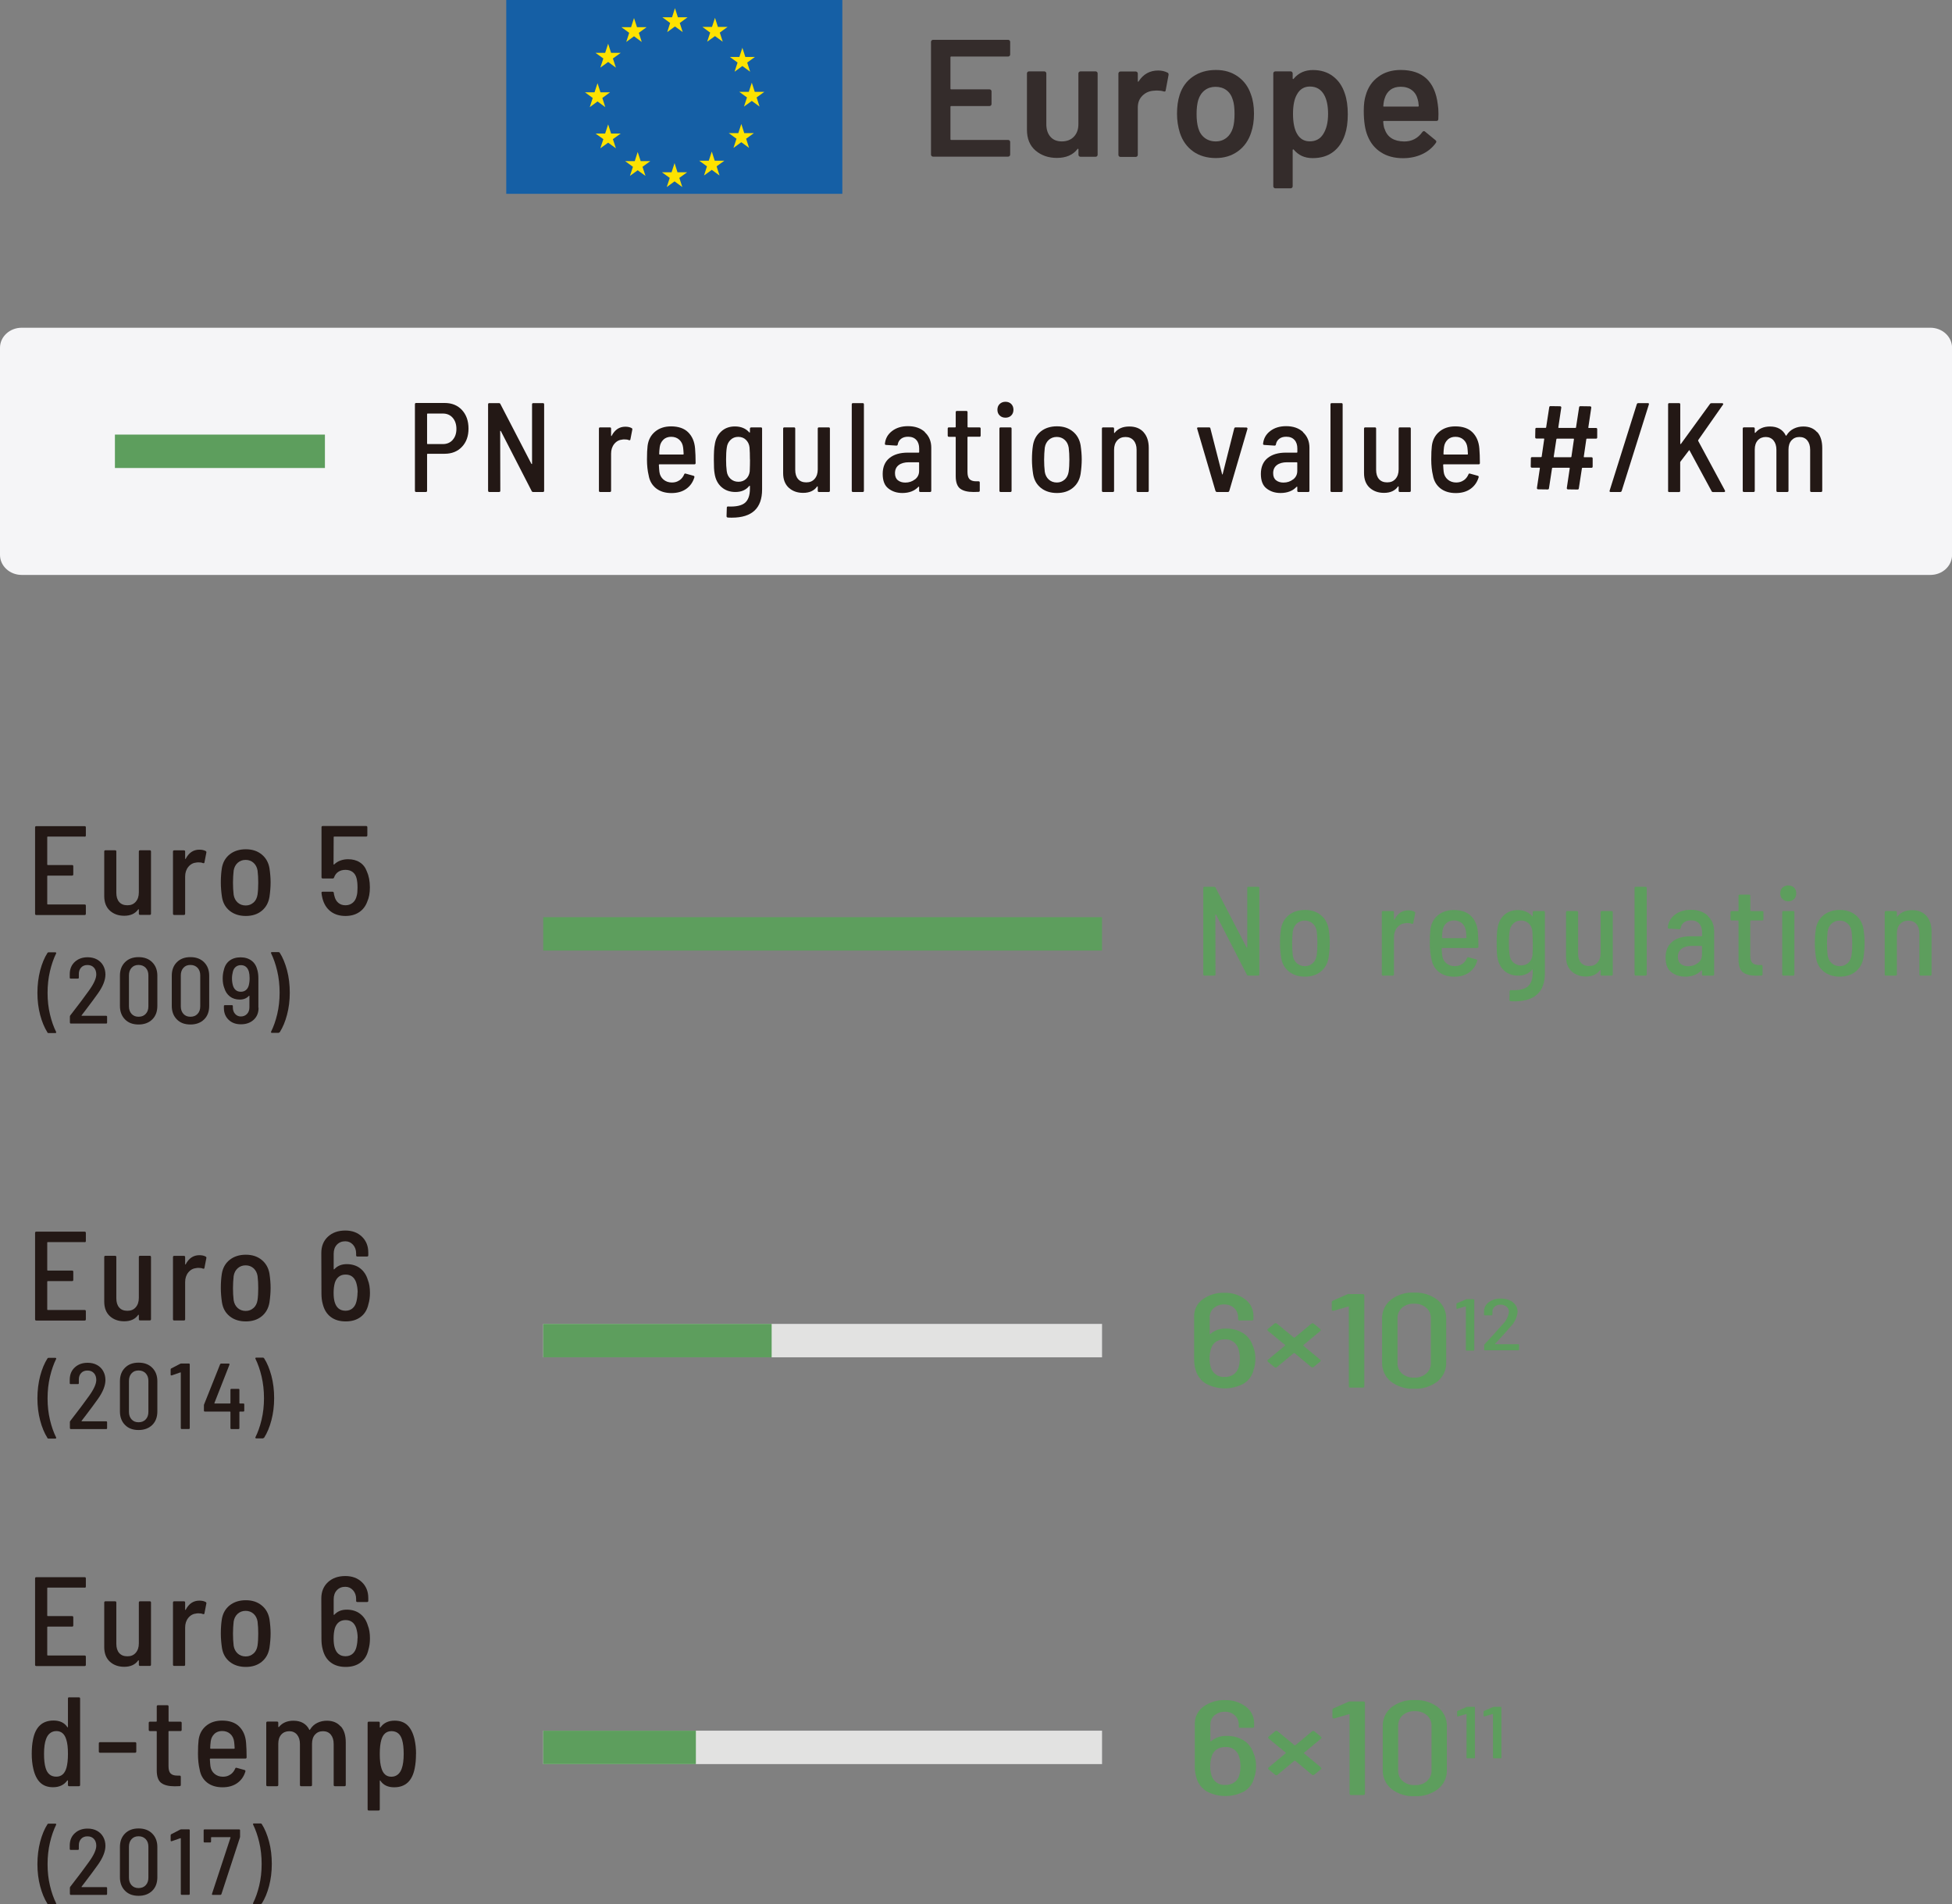 <?xml version="1.0" encoding="UTF-8"?><svg id="_レイヤー_2" xmlns="http://www.w3.org/2000/svg" viewBox="0 0 292.15 284.93"><rect x="0" y="0" width="292.15" height="284.93" fill="#808080" stroke="none"/><defs><style>.cls-1{fill:#342c2b;}.cls-2{fill:#e2e2e1;}.cls-3{fill:#5d9e5d;}.cls-4{fill:#231815;}.cls-5{fill:#f5f5f7;}.cls-6{fill:#fee200;fill-rule:evenodd;}.cls-7{fill:#155fa5;}</style></defs><g id="_レイヤー_1-2"><g><path class="cls-5" d="m3.25,49.04h285.66c1.79,0,3.25,1.34,3.25,3v30.99c0,1.66-1.45,3-3.25,3H3.25c-1.79,0-3.25-1.34-3.25-3v-30.99c0-1.66,1.45-3,3.25-3Z"/><g><rect class="cls-7" x="75.77" width="50.3" height="29"/><polygon class="cls-6" points="101.02 1.22 101.46 2.59 102.9 2.59 101.74 3.44 102.18 4.8 101.02 3.96 99.86 4.8 100.3 3.44 99.14 2.59 100.58 2.59 101.02 1.22"/><polygon class="cls-6" points="94.89 2.7 95.34 4.07 96.77 4.07 95.61 4.91 96.05 6.28 94.89 5.43 93.73 6.28 94.17 4.91 93.01 4.07 94.45 4.07 94.89 2.7"/><polygon class="cls-6" points="91.02 6.54 91.46 7.91 92.9 7.91 91.73 8.75 92.18 10.12 91.02 9.27 89.85 10.12 90.3 8.75 89.13 7.91 90.57 7.91 91.02 6.54"/><polygon class="cls-6" points="89.43 12.45 89.87 13.81 91.31 13.81 90.15 14.66 90.59 16.03 89.43 15.18 88.27 16.03 88.71 14.66 87.55 13.81 88.98 13.81 89.43 12.45"/><polygon class="cls-6" points="91.02 18.61 91.46 19.98 92.9 19.98 91.73 20.82 92.18 22.19 91.02 21.35 89.85 22.19 90.3 20.82 89.13 19.98 90.57 19.98 91.02 18.61"/><polygon class="cls-6" points="95.44 22.74 95.89 24.11 97.33 24.11 96.16 24.96 96.61 26.32 95.44 25.48 94.28 26.32 94.73 24.96 93.56 24.11 95 24.11 95.44 22.74"/><polygon class="cls-6" points="107.01 2.67 107.45 4.03 108.89 4.03 107.73 4.88 108.17 6.24 107.01 5.4 105.84 6.24 106.29 4.88 105.13 4.03 106.56 4.03 107.01 2.67"/><polygon class="cls-6" points="111.11 7.15 111.55 8.52 112.99 8.52 111.83 9.36 112.27 10.73 111.11 9.88 109.94 10.73 110.39 9.36 109.23 8.52 110.66 8.52 111.11 7.15"/><polygon class="cls-6" points="112.52 12.37 112.96 13.74 114.4 13.74 113.24 14.58 113.68 15.95 112.52 15.1 111.35 15.95 111.8 14.58 110.64 13.74 112.07 13.74 112.52 12.37"/><polygon class="cls-6" points="110.95 18.55 111.39 19.92 112.83 19.92 111.67 20.76 112.11 22.13 110.95 21.28 109.78 22.13 110.23 20.76 109.07 19.92 110.5 19.92 110.95 18.55"/><polygon class="cls-6" points="106.53 22.68 106.97 24.05 108.41 24.05 107.25 24.89 107.69 26.26 106.53 25.42 105.37 26.26 105.81 24.89 104.65 24.05 106.08 24.05 106.53 22.68"/><polygon class="cls-6" points="100.96 24.41 101.4 25.78 102.84 25.78 101.67 26.62 102.12 27.99 100.96 27.14 99.79 27.99 100.24 26.62 99.07 25.78 100.51 25.78 100.96 24.41"/><g><path class="cls-1" d="m151.1,8.37c-.06.06-.13.09-.21.09h-8.52c-.08,0-.12.04-.12.12v4.67c0,.08.04.12.12.12h5.73c.08,0,.15.03.21.09.06.06.09.13.09.21v1.9c0,.08-.03.15-.09.21s-.13.09-.21.09h-5.73c-.08,0-.12.04-.12.12v4.83c0,.08.04.12.12.12h8.52c.08,0,.15.03.21.09.06.06.09.13.09.21v1.9c0,.08-.03.15-.09.21s-.13.09-.21.09h-11.25c-.08,0-.15-.03-.21-.09-.06-.06-.09-.13-.09-.21V6.26c0-.08.03-.15.09-.21s.13-.09.21-.09h11.25c.08,0,.15.03.21.09.06.06.09.13.09.21v1.9c0,.08-.03.15-.09.21Z"/><path class="cls-1" d="m161.5,10.77c.06-.06.13-.09.21-.09h2.27c.08,0,.15.03.21.09.06.06.09.13.09.21v12.18c0,.08-.03.15-.09.21s-.13.09-.21.09h-2.27c-.08,0-.15-.03-.21-.09-.06-.06-.09-.13-.09-.21v-.8s-.02-.08-.05-.1c-.03-.02-.07,0-.1.05-.68.88-1.71,1.32-3.08,1.32-1.27,0-2.33-.37-3.19-1.1s-1.29-1.78-1.29-3.12v-8.43c0-.08.03-.15.09-.21.06-.06.13-.09.21-.09h2.3c.08,0,.15.03.21.09.06.06.09.13.09.21v7.6c0,.78.2,1.41.61,1.88.41.47.98.7,1.71.7s1.35-.23,1.8-.7c.45-.47.68-1.09.68-1.88v-7.6c0-.08.03-.15.09-.21Z"/><path class="cls-1" d="m174.74,10.86c.13.07.18.19.15.38l-.42,2.25c-.02.2-.13.26-.35.18-.25-.08-.54-.12-.88-.12-.22,0-.38,0-.5.02-.7.03-1.28.28-1.75.74-.47.46-.7,1.05-.7,1.79v7.08c0,.08-.03.15-.09.21-.06.06-.13.09-.21.09h-2.3c-.08,0-.15-.03-.21-.09-.06-.06-.09-.13-.09-.21v-12.18c0-.08.03-.15.09-.21s.13-.09.21-.09h2.3c.08,0,.15.03.21.09.06.06.09.13.09.21v1.12c0,.07.01.1.04.11.03,0,.05-.01.09-.06.7-1.08,1.67-1.62,2.92-1.62.53,0,1,.11,1.4.32Z"/><path class="cls-1" d="m178.58,22.66c-.94-.67-1.6-1.59-1.99-2.78-.28-.9-.43-1.85-.43-2.85,0-1.07.13-2.02.4-2.85.38-1.17,1.05-2.08,2-2.73.95-.65,2.09-.98,3.42-.98s2.36.33,3.29.98c.92.65,1.58,1.55,1.96,2.7.3.8.45,1.75.45,2.85s-.14,2-.43,2.85c-.38,1.18-1.04,2.11-1.98,2.79s-2.04,1.01-3.32,1.01-2.45-.33-3.39-1Zm4.98-2.03c.44-.35.76-.84.96-1.47.17-.55.25-1.25.25-2.1,0-.9-.08-1.6-.25-2.1-.18-.63-.5-1.12-.95-1.46-.45-.34-1-.51-1.65-.51-.62,0-1.15.17-1.6.51-.45.34-.78.83-.98,1.46-.17.58-.25,1.28-.25,2.1s.08,1.52.25,2.1c.18.63.5,1.12.96,1.47.46.35,1.01.53,1.66.53.62,0,1.15-.18,1.59-.53Z"/><path class="cls-1" d="m201.72,17.11c0,1.18-.14,2.2-.43,3.05-.37,1.1-.95,1.96-1.76,2.57-.81.62-1.83.93-3.06.93s-2.13-.43-2.85-1.28c-.03-.03-.07-.04-.1-.02-.03.02-.05.05-.05.1v5.42c0,.08-.03.15-.09.21-.06.06-.13.09-.21.09h-2.3c-.08,0-.15-.03-.21-.09s-.09-.13-.09-.21V10.98c0-.08.03-.15.09-.21s.13-.09.21-.09h2.3c.08,0,.15.03.21.09.06.06.09.13.09.21v.75c0,.05.02.08.05.1.03.02.07,0,.1-.05.73-.87,1.69-1.3,2.88-1.3s2.18.31,3,.93c.82.62,1.41,1.47,1.77,2.57.3.85.45,1.89.45,3.12Zm-2.95-.05c0-1.22-.2-2.18-.6-2.88-.47-.82-1.17-1.23-2.12-1.23-.87,0-1.52.4-1.95,1.2-.38.65-.58,1.62-.58,2.9s.21,2.32.62,3c.43.73,1.06,1.1,1.88,1.1.88,0,1.55-.35,2-1.05.5-.77.75-1.78.75-3.05Z"/><path class="cls-1" d="m215.29,17.03l-.02.77c0,.2-.1.3-.3.3h-7.83c-.08,0-.12.04-.12.12.05.55.12.93.23,1.12.4,1.2,1.38,1.81,2.92,1.83,1.13,0,2.03-.47,2.7-1.4.07-.1.15-.15.25-.15.07,0,.12.03.17.08l1.55,1.27c.15.12.17.25.07.4-.52.73-1.2,1.3-2.06,1.7s-1.81.6-2.86.6c-1.3,0-2.4-.29-3.31-.88-.91-.58-1.57-1.4-1.99-2.45-.38-.9-.58-2.15-.58-3.75,0-.97.1-1.75.3-2.35.33-1.17.96-2.09,1.89-2.76.92-.68,2.04-1.01,3.34-1.01,3.28,0,5.13,1.72,5.55,5.15.07.42.1.88.1,1.4Zm-7.19-3.59c-.41.31-.7.74-.86,1.29-.1.28-.17.65-.2,1.1-.03.08,0,.12.1.12h5.08c.08,0,.12-.04.12-.12-.03-.42-.08-.73-.15-.95-.15-.6-.45-1.07-.89-1.4-.44-.33-1-.5-1.66-.5-.62,0-1.13.15-1.54.46Z"/></g></g><g><rect class="cls-3" x="17.2" y="65.03" width="31.43" height="5"/><g><path class="cls-4" d="m69.14,61.35c.65.7.98,1.63.98,2.78s-.33,2.04-.98,2.73c-.65.69-1.52,1.04-2.59,1.04h-2.55c-.05,0-.08.03-.08.08v5.45c0,.13-.06.19-.19.19h-1.44c-.13,0-.19-.06-.19-.19v-12.94c0-.13.06-.19.19-.19h4.26c1.08,0,1.94.35,2.59,1.05Zm-1.39,4.47c.37-.41.56-.96.56-1.64s-.19-1.25-.56-1.67c-.37-.42-.86-.63-1.47-.63h-2.28c-.05,0-.08.03-.08.08v4.41c0,.05.03.08.08.08h2.28c.61,0,1.1-.21,1.47-.62Z"/><path class="cls-4" d="m73.05,73.43v-12.92c0-.13.06-.19.19-.19h1.42c.11,0,.19.04.23.13l4.64,8.95s.05.04.07.04.03-.02.03-.06v-8.87c0-.13.06-.19.19-.19h1.43c.13,0,.19.06.19.19v12.92c0,.13-.06.19-.19.19h-1.44c-.11,0-.19-.04-.23-.13l-4.62-8.99s-.05-.04-.07-.04-.03.02-.03.06l.02,8.91c0,.13-.06.19-.19.19h-1.44c-.13,0-.19-.06-.19-.19Z"/><path class="cls-4" d="m94.54,64.06c.09.05.12.13.09.25l-.28,1.44c-.01.11-.09.15-.23.11-.17-.08-.38-.11-.65-.11-.13,0-.23,0-.3.02-.49.04-.9.25-1.23.65-.32.39-.48.88-.48,1.46v5.55c0,.13-.06.19-.19.19h-1.44c-.13,0-.19-.06-.19-.19v-9.29c0-.13.06-.19.19-.19h1.44c.13,0,.19.06.19.19v1.04s0,.06.03.07c.02,0,.03,0,.05-.03.47-.91,1.15-1.37,2.05-1.37.38,0,.7.07.95.21Z"/><path class="cls-4" d="m101.71,71.86c.31-.22.54-.52.69-.88.04-.11.11-.15.23-.11l1.16.32c.13.04.17.12.13.25-.22.72-.62,1.29-1.21,1.71s-1.33.63-2.21.63c-.94,0-1.71-.24-2.31-.71-.6-.48-.97-1.12-1.11-1.95-.16-.67-.25-1.46-.25-2.36s.03-1.54.09-2.03c.11-.89.48-1.6,1.11-2.13.63-.53,1.43-.8,2.4-.8,1.1,0,1.96.29,2.56.88s.96,1.4,1.04,2.44c.05.61.08,1.33.08,2.17,0,.13-.06.19-.19.19h-5.23c-.05,0-.08.03-.08.08.03.49.05.84.08,1.04.06.48.27.87.61,1.16s.77.44,1.27.44c.43,0,.8-.11,1.11-.33Zm-2.42-6.07c-.3.28-.49.65-.55,1.1-.05.41-.08.75-.08,1.04,0,.05.03.08.08.08h3.5c.05,0,.08-.03.08-.08-.03-.46-.05-.78-.08-.97-.06-.48-.25-.87-.57-1.16-.32-.29-.72-.44-1.22-.44-.47,0-.85.14-1.16.42Z"/><path class="cls-4" d="m112.43,63.95h1.44c.13,0,.19.06.19.19v9.1c0,2.81-1.51,4.22-4.52,4.22-.27,0-.47,0-.61-.02-.13-.01-.19-.08-.19-.21l.04-1.27c0-.06.02-.11.06-.14.04-.03.08-.04.13-.03,1.19.05,2.03-.13,2.53-.55.49-.42.74-1.13.74-2.13v-.36s0-.04-.03-.06c-.02-.01-.04,0-.07.02-.49.61-1.18.91-2.07.91-.82,0-1.52-.24-2.08-.73-.56-.49-.91-1.17-1.04-2.04-.08-.41-.11-1.1-.11-2.07,0-1.05.04-1.79.13-2.2.11-.85.44-1.52.98-2.02.54-.5,1.22-.75,2.04-.75.91,0,1.63.3,2.15.89.03.03.05.03.07.02.02-.01.03-.03.03-.06v-.51c0-.13.06-.19.19-.19Zm-.19,4.81c0-.71-.02-1.31-.06-1.81-.05-.46-.23-.83-.53-1.13-.3-.3-.69-.45-1.16-.45s-.84.15-1.15.45c-.31.3-.5.67-.56,1.13-.08.49-.11,1.1-.11,1.81,0,.66.03,1.24.1,1.75.06.47.25.85.57,1.14.32.29.71.44,1.18.44s.85-.15,1.16-.44c.3-.29.48-.67.53-1.12.03-.66.04-1.25.04-1.77Z"/><path class="cls-4" d="m122.58,63.95h1.44c.13,0,.19.06.19.19v9.29c0,.13-.06.19-.19.19h-1.44c-.13,0-.19-.06-.19-.19v-.59s0-.04-.03-.06-.04,0-.07.02c-.44.63-1.14.95-2.09.95-.86,0-1.57-.25-2.14-.76-.56-.51-.85-1.24-.85-2.2v-6.65c0-.13.06-.19.19-.19h1.43c.13,0,.19.06.19.19v6.16c0,.6.14,1.06.43,1.39.29.33.69.49,1.23.49s.93-.17,1.24-.52c.31-.35.47-.82.47-1.42v-6.1c0-.13.06-.19.19-.19Z"/><path class="cls-4" d="m127.48,73.43v-12.92c0-.13.06-.19.19-.19h1.44c.13,0,.19.06.19.19v12.92c0,.13-.06.19-.19.19h-1.44c-.13,0-.19-.06-.19-.19Z"/><path class="cls-4" d="m138.42,64.68c.64.59.96,1.36.96,2.31v6.44c0,.13-.06.19-.19.19h-1.44c-.13,0-.19-.06-.19-.19v-.55c0-.06-.03-.08-.1-.04-.58.62-1.39.93-2.41.93-.81,0-1.5-.22-2.08-.67-.58-.44-.86-1.17-.86-2.19s.34-1.83,1.01-2.37c.67-.54,1.59-.81,2.75-.81h1.62c.05,0,.08-.02.08-.08v-.53c0-.54-.14-.98-.43-1.29-.29-.32-.69-.48-1.23-.48-.43,0-.78.1-1.05.31-.27.21-.44.49-.5.85-.01.11-.08.17-.21.17l-1.54-.1c-.05,0-.1-.02-.13-.05-.04-.03-.05-.07-.04-.12.08-.79.43-1.42,1.07-1.91.64-.49,1.43-.73,2.38-.73,1.05,0,1.9.29,2.54.88Zm-1.48,7.06c.41-.32.62-.74.62-1.27v-1.22c0-.05-.03-.08-.08-.08h-1.46c-.63,0-1.14.14-1.51.42s-.56.68-.56,1.22c0,.47.14.82.43,1.05.28.23.66.35,1.11.35.56,0,1.04-.16,1.45-.48Z"/><path class="cls-4" d="m146.57,65.35h-1.69c-.05,0-.08.03-.08.08v5.17c0,.52.1.89.31,1.1s.54.32.98.32h.36c.13,0,.19.06.19.19v1.2c0,.13-.06.19-.19.19l-.74.02c-.89,0-1.56-.17-2-.5s-.67-.96-.67-1.87v-5.81c0-.05-.03-.08-.08-.08h-.93c-.13,0-.19-.06-.19-.19v-1.03c0-.13.06-.19.19-.19h.93c.05,0,.08-.03.08-.08v-2.19c0-.13.06-.19.19-.19h1.39c.13,0,.19.06.19.19v2.19c0,.05.03.08.08.08h1.69c.13,0,.19.06.19.19v1.03c0,.13-.06.19-.19.19Z"/><path class="cls-4" d="m149.62,62.17c-.23-.22-.34-.51-.34-.86s.11-.64.34-.86.52-.33.87-.33.64.11.86.33.33.51.33.86-.11.64-.33.86-.51.33-.86.33-.65-.11-.87-.33Zm-.04,11.26v-9.29c0-.13.06-.19.19-.19h1.44c.13,0,.19.06.19.19v9.29c0,.13-.06.19-.19.19h-1.44c-.13,0-.19-.06-.19-.19Z"/><path class="cls-4" d="m155.79,73.01c-.64-.51-1.03-1.2-1.17-2.09-.11-.73-.17-1.45-.17-2.15,0-.79.05-1.49.15-2.13.14-.87.53-1.57,1.17-2.08.64-.51,1.45-.77,2.42-.77s1.74.26,2.37.77c.63.51,1.02,1.2,1.17,2.06.11.75.17,1.46.17,2.13s-.06,1.42-.17,2.17c-.15.89-.54,1.58-1.17,2.09-.63.51-1.42.76-2.37.76s-1.76-.25-2.4-.76Zm3.56-1.25c.32-.29.51-.68.59-1.16.08-.53.11-1.14.11-1.82,0-.63-.03-1.23-.1-1.8-.08-.48-.28-.87-.6-1.16-.32-.29-.72-.44-1.19-.44s-.86.15-1.19.44c-.32.29-.52.68-.6,1.16-.06.57-.1,1.17-.1,1.8s.03,1.25.1,1.82c.08.48.28.87.6,1.16.32.29.73.44,1.21.44.46,0,.84-.15,1.16-.44Z"/><path class="cls-4" d="m171.15,64.67c.52.57.78,1.36.78,2.36v6.4c0,.13-.06.19-.19.19h-1.44c-.13,0-.19-.06-.19-.19v-6.14c0-.58-.15-1.04-.45-1.39-.3-.34-.7-.51-1.21-.51s-.93.17-1.24.52c-.31.35-.47.81-.47,1.4v6.12c0,.13-.06.19-.19.19h-1.44c-.13,0-.19-.06-.19-.19v-9.29c0-.13.06-.19.19-.19h1.44c.13,0,.19.06.19.19v.59s0,.06.03.07c.02,0,.04,0,.07-.05.49-.62,1.22-.93,2.17-.93s1.63.29,2.15.85Z"/><path class="cls-4" d="m181.92,73.47l-2.74-9.31-.02-.06c0-.1.06-.15.19-.15h1.6c.13,0,.2.06.21.17l1.75,6.84s.02.04.04.04.03-.01.04-.04l1.73-6.84c.03-.11.1-.17.21-.17l1.6.02c.06,0,.11.02.14.06.03.04.04.09.03.15l-2.72,9.29c-.04.1-.11.15-.21.15h-1.63c-.1,0-.17-.05-.21-.15Z"/><path class="cls-4" d="m195.02,64.68c.64.59.96,1.36.96,2.31v6.44c0,.13-.06.19-.19.19h-1.44c-.13,0-.19-.06-.19-.19v-.55c0-.06-.03-.08-.1-.04-.58.62-1.39.93-2.41.93-.81,0-1.5-.22-2.08-.67-.58-.44-.86-1.17-.86-2.19s.34-1.83,1.01-2.37c.67-.54,1.59-.81,2.75-.81h1.62c.05,0,.08-.02.08-.08v-.53c0-.54-.14-.98-.43-1.29-.29-.32-.69-.48-1.23-.48-.43,0-.78.1-1.05.31-.27.21-.44.49-.5.85-.01.11-.08.17-.21.17l-1.54-.1c-.05,0-.1-.02-.13-.05-.04-.03-.05-.07-.04-.12.08-.79.43-1.42,1.07-1.91.64-.49,1.43-.73,2.38-.73,1.05,0,1.9.29,2.54.88Zm-1.48,7.06c.41-.32.62-.74.62-1.27v-1.22c0-.05-.03-.08-.08-.08h-1.46c-.63,0-1.14.14-1.51.42s-.56.68-.56,1.22c0,.47.14.82.43,1.05.28.23.66.35,1.11.35.56,0,1.04-.16,1.45-.48Z"/><path class="cls-4" d="m199.13,73.43v-12.92c0-.13.06-.19.19-.19h1.44c.13,0,.19.06.19.19v12.92c0,.13-.06.19-.19.19h-1.44c-.13,0-.19-.06-.19-.19Z"/><path class="cls-4" d="m209.52,63.95h1.44c.13,0,.19.06.19.19v9.29c0,.13-.06.19-.19.19h-1.44c-.13,0-.19-.06-.19-.19v-.59s0-.04-.03-.06-.04,0-.07.02c-.44.63-1.14.95-2.09.95-.86,0-1.57-.25-2.14-.76-.56-.51-.85-1.24-.85-2.2v-6.65c0-.13.06-.19.19-.19h1.43c.13,0,.19.06.19.19v6.16c0,.6.14,1.06.43,1.39.29.33.69.49,1.23.49s.93-.17,1.24-.52c.31-.35.47-.82.47-1.42v-6.1c0-.13.06-.19.19-.19Z"/><path class="cls-4" d="m219.09,71.86c.31-.22.54-.52.69-.88.04-.11.11-.15.23-.11l1.16.32c.13.04.17.12.13.25-.22.72-.62,1.29-1.21,1.71s-1.33.63-2.21.63c-.94,0-1.71-.24-2.31-.71-.6-.48-.97-1.12-1.11-1.95-.16-.67-.25-1.46-.25-2.36s.03-1.54.09-2.03c.11-.89.48-1.6,1.11-2.13.63-.53,1.43-.8,2.4-.8,1.1,0,1.96.29,2.56.88s.96,1.4,1.04,2.44c.05.61.08,1.33.08,2.17,0,.13-.06.19-.19.19h-5.23c-.05,0-.08.03-.08.08.03.49.05.84.08,1.04.06.48.27.87.61,1.16s.77.44,1.27.44c.43,0,.8-.11,1.11-.33Zm-2.42-6.07c-.3.28-.49.65-.55,1.1-.05.41-.08.75-.08,1.04,0,.05.03.08.08.08h3.5c.05,0,.08-.03.08-.08-.03-.46-.05-.78-.08-.97-.06-.48-.25-.87-.57-1.16-.32-.29-.72-.44-1.22-.44-.47,0-.85.14-1.16.42Z"/><path class="cls-4" d="m238.84,65.64h-1.33c-.06,0-.09.03-.09.08l-.38,2.62c0,.05.02.08.06.08h1.08c.13,0,.19.06.19.19v1.2c0,.13-.06.19-.19.19h-1.33c-.06,0-.09.03-.09.08l-.46,3c-.01.11-.08.17-.19.17l-1.44-.02c-.05,0-.09-.02-.13-.06s-.05-.09-.04-.15l.44-2.95c0-.05-.02-.08-.06-.08h-2.49c-.06,0-.1.03-.1.08l-.46,3c-.01.11-.08.17-.19.17l-1.44-.02c-.05,0-.1-.02-.13-.06-.04-.04-.05-.09-.04-.15l.44-2.95c0-.05-.02-.08-.06-.08h-1.12c-.13,0-.19-.06-.19-.19l.02-1.2c0-.13.06-.19.19-.19h1.33c.06,0,.1-.03.1-.08l.38-2.62c0-.05-.02-.08-.06-.08h-1.1c-.13,0-.19-.06-.19-.19l.02-1.22c0-.13.06-.19.19-.19h1.33c.06,0,.1-.02.1-.08l.46-3c.01-.11.08-.17.19-.17l1.44.02c.05,0,.09.02.13.06s.05.09.04.15l-.44,2.95c0,.05.02.08.06.08h2.49c.06,0,.1-.02.1-.08l.46-3c.01-.11.08-.17.19-.17l1.46.02c.05,0,.1.02.13.06.04.04.05.09.04.15l-.44,2.95c0,.05.02.08.06.08h1.08c.13,0,.19.06.19.19v1.22c0,.13-.06.19-.19.19Zm-3.65,2.7l.38-2.62c0-.05-.02-.08-.06-.08h-2.47c-.06,0-.1.03-.1.08l-.4,2.62c0,.05.02.08.06.08h2.49c.06,0,.1-.03.1-.08Z"/><path class="cls-4" d="m240.91,73.41l4.07-12.94c.04-.1.11-.15.23-.15h1.42c.14,0,.19.07.15.21l-4.07,12.94c-.04.1-.11.15-.23.15h-1.42c-.14,0-.19-.07-.15-.21Z"/><path class="cls-4" d="m249.66,73.43v-12.92c0-.13.06-.19.19-.19h1.44c.13,0,.19.06.19.19v5.89s.01.04.04.05.04,0,.06-.03l4.35-5.98c.05-.08.13-.11.23-.11h1.58c.08,0,.13.03.16.08.03.05.02.1-.03.15l-3.71,5.3s-.01.08,0,.11l4.01,7.43s.02.06.02.1-.02.07-.05.09c-.03.03-.07.04-.12.04h-1.62c-.11,0-.19-.04-.23-.13l-3.29-6.08c-.03-.08-.06-.08-.1-.02l-1.27,1.67s-.04.06-.04.1v4.27c0,.13-.06.19-.19.19h-1.44c-.13,0-.19-.06-.19-.19Z"/><path class="cls-4" d="m272,64.67c.49.57.73,1.36.73,2.38v6.38c0,.13-.06.19-.19.19h-1.43c-.13,0-.19-.06-.19-.19v-6.12c0-.6-.14-1.06-.43-1.41-.28-.34-.67-.51-1.17-.51s-.89.17-1.19.5c-.3.34-.45.79-.45,1.38v6.16c0,.13-.06.19-.19.19h-1.43c-.13,0-.19-.06-.19-.19v-6.12c0-.6-.15-1.06-.44-1.41-.29-.34-.68-.51-1.16-.51s-.89.17-1.19.5c-.3.34-.45.79-.45,1.38v6.16c0,.13-.06.19-.19.19h-1.42c-.13,0-.19-.06-.19-.19v-9.29c0-.13.06-.19.19-.19h1.42c.13,0,.19.06.19.19v.57s0,.04.03.06.04,0,.07-.02c.52-.62,1.24-.93,2.17-.93.56,0,1.04.11,1.44.34s.72.56.93,1.01c.04.05.08.04.11-.02.28-.46.64-.79,1.09-1.01.45-.22.93-.32,1.43-.32.89,0,1.57.29,2.06.85Z"/></g></g><g><g><rect class="cls-2" x="81.3" y="198.1" width="83.64" height="5"/><rect class="cls-3" x="81.3" y="198.1" width="34.19" height="5"/></g><g><path class="cls-3" d="m187.89,203.26c.01.61-.08,1.21-.29,1.78-.2.83-.73,1.55-1.46,2-1.77.95-3.89.95-5.66,0-.74-.45-1.28-1.17-1.52-2-.17-.54-.25-1.11-.24-1.68v-6.34c-.03-1.01.44-1.97,1.25-2.57.95-.7,2.11-1.05,3.29-1,1.13-.04,2.23.32,3.13,1,.79.59,1.24,1.53,1.21,2.52v.42c0,.13-.08.2-.24.2h-1.82c-.16,0-.24-.07-.24-.2v-.28c.01-.52-.2-1.03-.59-1.38-.4-.36-.92-.55-1.45-.54-.58-.03-1.15.17-1.6.54-.41.36-.63.89-.61,1.44v2.38s-.01.04,0,.06c.03.02.06.02.09,0,.65-.56,1.49-.85,2.35-.8.89-.03,1.78.2,2.54.66.68.42,1.18,1.07,1.44,1.82.28.62.43,1.29.42,1.97Zm-2.33,0c0-.55-.09-1.1-.28-1.62-.33-.8-1.14-1.29-2-1.22-.44-.01-.88.1-1.26.33-.35.24-.62.59-.75,1-.17.52-.25,1.06-.24,1.6,0,.44.07.87.2,1.29.28.89,1.13,1.47,2.06,1.4.47.02.93-.11,1.32-.37.35-.24.61-.6.75-1,.14-.47.2-.96.2-1.45v.04Z"/><path class="cls-3" d="m197.68,199.02c0,.06-.03.11-.07.14l-2.52,2.1c-.05.04-.05.08,0,.12l2.5,2.08c.08.05.1.16.04.24-.01.02-.03.03-.04.04l-1,.82s-.1.06-.16.06c-.06,0-.12-.02-.17-.06l-2.5-2.08s-.1-.04-.14,0l-2.52,2.1c-.1.08-.24.08-.34,0l-1-.82c-.08-.06-.09-.18-.03-.25,0,0,.02-.02.03-.03l2.55-2.12s.05-.08,0-.12l-2.55-2.1c-.08-.05-.1-.16-.04-.24.01-.02.03-.03.04-.04l1-.82s.11-.06.17-.06c.06,0,.12.02.16.06l2.55,2.1s.1.04.14,0l2.5-2.08s.11-.06.17-.06c.06,0,.12.02.16.06l1,.82s.07.08.07.14Z"/><path class="cls-3" d="m202.05,193.64h1.9c.16,0,.24.07.24.2v13.6c0,.13-.08.2-.24.2h-1.83c-.16,0-.24-.07-.24-.2v-11.88s.01-.04,0-.06c-.03,0-.06,0-.09,0l-2.2.64h-.1c-.11,0-.17-.06-.17-.18v-1.1c0-.11.07-.21.17-.24l2.28-1c.09,0,.19,0,.28.02Z"/><path class="cls-3" d="m208.15,206.72c-.86-.71-1.34-1.78-1.3-2.9v-6.44c-.04-1.11.44-2.18,1.3-2.88.99-.76,2.23-1.15,3.48-1.08,1.26-.06,2.5.32,3.5,1.08.87.7,1.36,1.77,1.32,2.88v6.44c.05,1.12-.44,2.19-1.31,2.9-1.01.76-2.25,1.15-3.51,1.08-1.25.07-2.49-.32-3.48-1.08Zm5.31-1.19c.47-.4.72-1,.69-1.61v-6.62c.03-.61-.22-1.21-.69-1.61-.51-.43-1.16-.65-1.83-.61-.66-.03-1.3.18-1.8.61-.45.41-.7,1-.67,1.61v6.62c-.03.61.22,1.2.67,1.61.5.43,1.14.64,1.8.61.67.04,1.32-.18,1.83-.61Z"/><path class="cls-3" d="m219.52,194.4h1c.09,0,.13,0,.13.11v7.48c0,.07,0,.11-.13.11h-1c-.09,0-.13,0-.13-.11v-6.51h-.05l-1.21.36h-.06c-.06,0-.09,0-.09-.1v-.61c0-.06.03-.11.09-.13l1.26-.54c.06-.03.12-.05.19-.06Z"/><path class="cls-3" d="m222.13,201.99v-.7c0-.05.02-.1.06-.14,1.13-1.21,2-2.19,2.65-2.93.53-.5.88-1.16,1-1.88.02-.31-.11-.61-.35-.81-.25-.21-.58-.32-.91-.31-.33-.01-.64.1-.89.31-.22.2-.34.49-.32.79v.39c0,.07-.05.11-.13.11h-1c-.09,0-.13,0-.13-.11v-.47c0-.56.27-1.08.73-1.4.52-.37,1.15-.55,1.79-.53.45,0,.9.08,1.32.26.36.15.66.4.88.72.19.3.3.64.31,1-.09.84-.46,1.62-1.06,2.22-.46.54-1.05,1.21-1.78,2l-.53.57v.06h3.46c.09,0,.13,0,.13.11v.69c0,.07,0,.11-.13.11h-5s-.1,0-.1-.06Z"/></g><g><rect class="cls-2" x="81.3" y="258.97" width="83.64" height="5"/><rect class="cls-3" x="81.3" y="258.97" width="22.85" height="5"/></g><g><path class="cls-3" d="m187.99,264.26c.01.61-.08,1.21-.29,1.78-.2.83-.73,1.55-1.46,2-1.77.95-3.89.95-5.66,0-.75-.46-1.3-1.2-1.52-2.05-.17-.54-.25-1.11-.24-1.68v-6.34c-.02-1.01.44-1.97,1.25-2.57.95-.69,2.11-1.05,3.29-1,1.13-.04,2.23.32,3.13,1,.79.59,1.24,1.53,1.21,2.52v.42c0,.14-.08.2-.24.2h-1.82c-.16,0-.24-.06-.24-.2v-.28c.01-.52-.2-1.03-.59-1.38-.4-.36-.92-.55-1.45-.54-.58-.03-1.15.17-1.6.54-.41.36-.63.89-.61,1.44v2.38s-.01.04,0,.06h.09c.65-.56,1.49-.85,2.35-.8.89-.03,1.78.2,2.54.66.68.42,1.18,1.07,1.44,1.82.29.63.43,1.32.42,2.02Zm-2.33,0c0-.55-.09-1.1-.28-1.62-.33-.8-1.14-1.29-2-1.22-.44-.01-.88.1-1.26.33-.35.24-.62.59-.75,1-.17.52-.25,1.06-.24,1.6,0,.45.07.91.2,1.34.28.89,1.13,1.47,2.06,1.4.47.02.93-.11,1.32-.37.36-.24.62-.59.75-1,.14-.49.21-.99.2-1.5v.04Z"/><path class="cls-3" d="m197.78,260.02c0,.06-.02.11-.07.14l-2.52,2.1c-.05.04-.05.08,0,.12l2.5,2.08s.07.08.07.14c0,.06-.02.11-.07.14l-1,.82s-.1.06-.16.06c-.06,0-.12-.02-.17-.06l-2.5-2.08s-.1-.04-.14,0l-2.52,2.1c-.1.08-.24.08-.34,0l-1-.82s-.07-.09-.07-.14c0-.05.03-.1.07-.14l2.55-2.12s.05-.08,0-.12l-2.55-2.1s-.07-.09-.07-.14c0-.05.03-.1.07-.14l1-.82s.11-.06.17-.06c.06,0,.12.02.16.06l2.55,2.1s.1.04.14,0l2.5-2.08s.11-.06.17-.06c.06,0,.12.02.16.06l1,.82s.07.08.07.14Z"/><path class="cls-3" d="m202.15,254.6h1.9c.16,0,.24.07.24.2v13.6c0,.14-.08.2-.24.2h-1.83c-.16,0-.24-.06-.24-.2v-11.84s0-.04,0-.06h-.09l-2.2.64h-.1c-.11,0-.17-.06-.17-.18v-1.1c0-.11.07-.21.17-.24l2.28-1c.09-.02.19-.03.28-.02Z"/><path class="cls-3" d="m208.25,267.69c-.86-.71-1.35-1.78-1.3-2.9v-6.44c-.04-1.11.44-2.18,1.3-2.88.99-.76,2.23-1.15,3.48-1.08,1.26-.06,2.5.32,3.5,1.08.87.7,1.36,1.77,1.32,2.88v6.44c.05,1.12-.44,2.2-1.31,2.9-1.01.76-2.25,1.15-3.51,1.08-1.25.07-2.49-.32-3.48-1.08Zm5.31-1.19c.47-.4.72-1,.69-1.61v-6.62c.02-.61-.23-1.2-.69-1.61-.51-.43-1.17-.64-1.83-.61-.66-.03-1.3.19-1.8.61-.45.41-.69,1-.67,1.61v6.62c-.03.61.21,1.2.67,1.61.5.43,1.14.64,1.8.61.66.05,1.32-.16,1.83-.58v-.03Z"/><path class="cls-3" d="m219.62,255.4h1c.09,0,.13,0,.13.11v7.48c0,.08,0,.11-.13.11h-1c-.09,0-.13,0-.13-.11v-6.51h-.05l-1.21.35h-.06c-.06,0-.09,0-.09-.1v-.6c0-.06.03-.12.09-.13l1.26-.54c.06-.04.12-.06.19-.06Z"/><path class="cls-3" d="m223.58,255.4h1c.09,0,.13,0,.13.11v7.48c0,.08,0,.11-.13.11h-1c-.09,0-.13,0-.13-.11v-6.51h-.05l-1.21.35h-.06c-.06,0-.09,0-.09-.1v-.6c0-.06.03-.12.09-.13l1.26-.54c.06-.04.12-.06.19-.06Z"/></g><rect class="cls-3" x="81.3" y="137.24" width="83.64" height="5"/><g><path class="cls-4" d="m12.66,125.18h-5.51c-.05,0-.08.03-.08.08v4.1c0,.05.03.08.08.08h3.63c.13,0,.19.06.19.19v1.2c0,.13-.06.19-.19.19h-3.63c-.05,0-.08.03-.08.08v4.16c0,.05.03.08.08.08h5.51c.13,0,.19.06.19.19v1.2c0,.13-.06.19-.19.19h-7.22c-.13,0-.19-.06-.19-.19v-12.92c0-.13.06-.19.19-.19h7.22c.13,0,.19.06.19.19v1.2c0,.13-.06.19-.19.19Z"/><path class="cls-4" d="m20.97,127.23h1.44c.13,0,.19.06.19.19v9.29c0,.13-.06.19-.19.19h-1.44c-.13,0-.19-.06-.19-.19v-.59s0-.04-.03-.06-.04,0-.07.02c-.44.63-1.14.95-2.09.95-.86,0-1.57-.25-2.14-.76-.56-.51-.85-1.24-.85-2.2v-6.65c0-.13.06-.19.19-.19h1.43c.13,0,.19.06.19.19v6.16c0,.6.14,1.06.43,1.39.29.33.69.49,1.23.49s.93-.17,1.24-.52c.31-.35.47-.82.47-1.42v-6.1c0-.13.06-.19.19-.19Z"/><path class="cls-4" d="m30.79,127.35c.09.05.12.13.09.25l-.28,1.44c-.01.11-.09.15-.23.11-.17-.08-.38-.11-.65-.11-.13,0-.23,0-.3.02-.49.04-.9.25-1.23.65-.32.39-.48.88-.48,1.46v5.55c0,.13-.06.19-.19.19h-1.44c-.13,0-.19-.06-.19-.19v-9.29c0-.13.06-.19.19-.19h1.44c.13,0,.19.06.19.19v1.04s0,.06.03.07c.02,0,.03,0,.05-.03.47-.91,1.15-1.37,2.05-1.37.38,0,.7.07.95.21Z"/><path class="cls-4" d="m34.39,136.3c-.64-.51-1.03-1.2-1.17-2.09-.11-.73-.17-1.45-.17-2.15,0-.79.05-1.49.15-2.13.14-.87.53-1.57,1.17-2.08.64-.51,1.45-.77,2.42-.77s1.74.26,2.37.77c.63.51,1.02,1.2,1.17,2.06.11.75.17,1.46.17,2.13s-.06,1.42-.17,2.17c-.15.89-.54,1.58-1.17,2.09-.63.51-1.42.76-2.37.76s-1.76-.25-2.4-.76Zm3.56-1.25c.32-.29.51-.68.59-1.16.08-.53.11-1.14.11-1.82,0-.63-.03-1.23-.1-1.8-.08-.48-.28-.87-.6-1.16-.32-.29-.72-.44-1.19-.44s-.86.15-1.19.44c-.32.29-.52.68-.6,1.16-.06.57-.1,1.17-.1,1.8s.03,1.25.1,1.82c.08.48.28.87.6,1.16.32.29.73.44,1.21.44.46,0,.84-.15,1.16-.44Z"/><path class="cls-4" d="m55.36,132.78c0,.85-.13,1.56-.4,2.15-.25.68-.66,1.21-1.23,1.58-.56.37-1.24.55-2.02.55-.9,0-1.65-.23-2.25-.7-.6-.47-1-1.13-1.21-1.98-.08-.33-.12-.58-.13-.76v-.04c0-.1.06-.15.17-.15h1.46c.13,0,.2.06.21.19.03.2.05.34.08.4.1.47.3.83.59,1.07.29.25.65.37,1.08.37s.79-.13,1.09-.38c.3-.25.5-.61.6-1.08.08-.29.11-.69.11-1.2s-.04-.94-.13-1.33c-.1-.43-.3-.76-.59-.98-.29-.22-.65-.33-1.08-.33s-.78.1-1.07.29c-.3.19-.51.48-.64.85-.03.1-.1.15-.21.15h-1.48c-.13,0-.19-.06-.19-.19v-7.47c0-.13.06-.19.19-.19h6.48c.13,0,.19.06.19.19v1.2c0,.13-.06.19-.19.19h-4.77c-.05,0-.08.03-.08.08l-.02,4.05c0,.06.03.08.1.04.25-.25.56-.45.92-.58.36-.13.74-.2,1.15-.2.68,0,1.27.15,1.75.46.48.3.84.75,1.06,1.35.3.66.46,1.46.46,2.41Z"/><path class="cls-4" d="m7.09,154.47c-.45-.71-.81-1.58-1.08-2.6-.27-1.03-.41-2.13-.41-3.3s.14-2.31.41-3.36c.28-1.04.64-1.92,1.1-2.63.04-.06.09-.08.17-.08h1.02s.08.02.1.05c.02.03.02.07,0,.12-.37.75-.68,1.63-.92,2.65-.24,1.02-.36,2.1-.36,3.25s.12,2.21.36,3.22c.24,1.01.55,1.88.92,2.62,0,.02.01.04.01.07,0,.07-.04.1-.11.1h-1.05c-.07,0-.12-.03-.17-.08Z"/><path class="cls-4" d="m10.46,153.01v-.9c0-.06.02-.12.06-.17,1.2-1.55,2.14-2.79,2.81-3.74.72-1,1.08-1.8,1.08-2.39,0-.43-.12-.77-.36-1.03-.24-.26-.56-.38-.97-.38s-.71.13-.94.38c-.24.26-.35.6-.34,1.02v.49c0,.09-.05.14-.14.14h-1.08c-.09,0-.14-.05-.14-.14v-.6c.02-.74.28-1.33.78-1.78.5-.45,1.13-.67,1.9-.67.53,0,1,.11,1.4.33s.71.52.93.92.33.84.33,1.33c0,.83-.37,1.77-1.12,2.83-.49.69-1.12,1.54-1.89,2.55l-.56.73s-.02.07.03.07h3.65c.09,0,.14.05.14.14v.88c0,.09-.05.14-.14.14h-5.28c-.09,0-.14-.05-.14-.14Z"/><path class="cls-4" d="m18.71,152.54c-.5-.5-.76-1.18-.76-2.03v-4.51c0-.84.25-1.51.76-2.02s1.18-.76,2.03-.76,1.53.25,2.04.76.77,1.18.77,2.02v4.51c0,.85-.25,1.53-.76,2.03-.51.5-1.19.76-2.05.76s-1.53-.25-2.03-.76Zm3.1-.83c.27-.28.4-.66.4-1.13v-4.63c0-.47-.13-.84-.4-1.13-.27-.28-.62-.43-1.07-.43s-.79.14-1.05.43-.39.66-.39,1.13v4.63c0,.47.13.84.39,1.13.26.29.61.43,1.05.43s.81-.14,1.07-.43Z"/><path class="cls-4" d="m26.47,152.54c-.5-.5-.76-1.18-.76-2.03v-4.51c0-.84.25-1.51.76-2.02s1.18-.76,2.03-.76,1.53.25,2.04.76.77,1.18.77,2.02v4.51c0,.85-.25,1.53-.76,2.03-.51.5-1.19.76-2.05.76s-1.53-.25-2.03-.76Zm3.1-.83c.27-.28.4-.66.4-1.13v-4.63c0-.47-.13-.84-.4-1.13-.27-.28-.62-.43-1.07-.43s-.79.14-1.05.43-.39.66-.39,1.13v4.63c0,.47.13.84.39,1.13.26.29.61.43,1.05.43s.81-.14,1.07-.43Z"/><path class="cls-4" d="m38.7,150.79c0,.75-.24,1.35-.73,1.8s-1.12.68-1.92.68c-.75,0-1.36-.22-1.83-.67-.47-.45-.71-1.04-.71-1.76v-.29c0-.09.05-.14.14-.14h1.06c.09,0,.14.05.14.14v.2c0,.39.11.71.34.97.23.25.51.38.85.38.38,0,.69-.13.93-.38.24-.25.36-.59.36-1.01v-1.67s0-.03-.02-.04-.03,0-.05.01c-.34.37-.79.56-1.37.56s-1.08-.15-1.48-.46c-.4-.31-.68-.73-.84-1.27-.16-.4-.24-.88-.24-1.43,0-.47.06-.88.17-1.25.13-.61.42-1.08.85-1.41.44-.33.99-.5,1.65-.5s1.21.17,1.65.5c.44.33.73.81.88,1.44.09.34.14.73.14,1.18v4.44Zm-1.34-4.4c0-.39-.04-.72-.11-.99-.19-.65-.59-.98-1.2-.98-.31,0-.56.09-.77.26-.21.17-.35.42-.43.73-.08.32-.13.65-.13,1.01,0,.4.06.78.17,1.13.21.57.59.85,1.16.85.29,0,.53-.08.73-.23s.35-.38.44-.67c.09-.34.14-.71.14-1.12Z"/><path class="cls-4" d="m41.72,154.55h-1.05s-.08-.02-.1-.05c-.02-.03-.02-.07,0-.12.37-.74.68-1.61.92-2.62.24-1.01.36-2.08.36-3.22s-.12-2.23-.36-3.25c-.24-1.02-.55-1.9-.92-2.65,0-.02-.01-.04-.01-.07,0-.07.04-.1.11-.1h1.02c.07,0,.12.03.17.08.46.71.82,1.59,1.1,2.63.28,1.05.41,2.17.41,3.36s-.14,2.28-.41,3.3c-.27,1.03-.63,1.89-1.08,2.6-.04.06-.09.08-.17.08Z"/></g><g><path class="cls-3" d="m180.09,145.8v-12.92c0-.13.06-.19.19-.19h1.42c.11,0,.19.04.23.13l4.64,8.95s.05.04.07.04.03-.02.03-.06v-8.87c0-.13.06-.19.19-.19h1.43c.13,0,.19.06.19.19v12.92c0,.13-.06.19-.19.19h-1.44c-.11,0-.19-.04-.23-.13l-4.62-8.99s-.05-.04-.07-.04-.03.02-.03.06l.02,8.91c0,.13-.06.19-.19.19h-1.44c-.13,0-.19-.06-.19-.19Z"/><path class="cls-3" d="m192.91,145.38c-.64-.51-1.03-1.2-1.17-2.09-.11-.73-.17-1.45-.17-2.15,0-.79.05-1.49.15-2.13.14-.87.53-1.57,1.17-2.08.64-.51,1.45-.77,2.42-.77s1.74.26,2.37.77c.63.51,1.02,1.2,1.17,2.06.11.75.17,1.46.17,2.13s-.06,1.42-.17,2.17c-.15.89-.54,1.58-1.17,2.09-.63.51-1.42.76-2.37.76s-1.76-.25-2.4-.76Zm3.56-1.25c.32-.29.51-.68.59-1.16.08-.53.11-1.14.11-1.82,0-.63-.03-1.23-.1-1.8-.08-.48-.28-.87-.6-1.16-.32-.29-.72-.44-1.19-.44s-.86.15-1.19.44c-.32.29-.52.68-.6,1.16-.06.57-.1,1.17-.1,1.8s.03,1.25.1,1.82c.08.48.28.87.6,1.16.32.29.73.44,1.21.44.46,0,.84-.15,1.16-.44Z"/><path class="cls-3" d="m211.71,136.43c.09.05.12.13.09.25l-.28,1.44c-.01.11-.09.15-.23.11-.17-.08-.38-.11-.65-.11-.13,0-.23,0-.3.02-.49.04-.9.25-1.23.65-.32.39-.48.88-.48,1.46v5.55c0,.13-.06.19-.19.19h-1.44c-.13,0-.19-.06-.19-.19v-9.29c0-.13.06-.19.19-.19h1.44c.13,0,.19.06.19.19v1.04s0,.06.03.07c.02,0,.03,0,.05-.03.47-.91,1.15-1.37,2.05-1.37.38,0,.7.07.95.21Z"/><path class="cls-3" d="m218.87,144.23c.31-.22.54-.52.69-.88.04-.11.11-.15.23-.11l1.16.32c.13.04.17.12.13.25-.22.72-.62,1.29-1.21,1.71s-1.33.63-2.21.63c-.94,0-1.71-.24-2.31-.71-.6-.48-.97-1.12-1.11-1.95-.16-.67-.25-1.46-.25-2.36s.03-1.54.09-2.03c.11-.89.48-1.6,1.11-2.13.63-.53,1.43-.8,2.4-.8,1.1,0,1.96.29,2.56.88s.96,1.4,1.04,2.44c.05.61.08,1.33.08,2.17,0,.13-.06.19-.19.19h-5.23c-.05,0-.08.03-.08.08.03.49.05.84.08,1.04.06.48.27.87.61,1.16s.77.44,1.27.44c.43,0,.8-.11,1.11-.33Zm-2.42-6.07c-.3.28-.49.65-.55,1.1-.05.41-.08.75-.08,1.04,0,.05.03.08.08.08h3.5c.05,0,.08-.03.08-.08-.03-.46-.05-.78-.08-.97-.06-.48-.25-.87-.57-1.16-.32-.29-.72-.44-1.22-.44-.47,0-.85.14-1.16.42Z"/><path class="cls-3" d="m229.59,136.32h1.44c.13,0,.19.06.19.19v9.1c0,2.81-1.51,4.22-4.52,4.22-.27,0-.47,0-.61-.02-.13-.01-.19-.08-.19-.21l.04-1.27c0-.06.02-.11.06-.14.04-.03.08-.04.13-.03,1.19.05,2.03-.13,2.53-.55.49-.42.74-1.13.74-2.13v-.36s0-.04-.03-.06c-.02-.01-.04,0-.07.02-.49.61-1.18.91-2.07.91-.82,0-1.52-.24-2.08-.73-.56-.49-.91-1.17-1.04-2.04-.08-.41-.11-1.1-.11-2.07,0-1.05.04-1.79.13-2.2.11-.85.44-1.52.98-2.02.54-.5,1.22-.75,2.04-.75.91,0,1.63.3,2.15.89.03.03.05.03.07.02.02-.01.03-.03.03-.06v-.51c0-.13.06-.19.19-.19Zm-.19,4.81c0-.71-.02-1.31-.06-1.81-.05-.46-.23-.83-.53-1.13-.3-.3-.69-.45-1.16-.45s-.84.15-1.15.45c-.31.3-.5.67-.56,1.13-.08.49-.11,1.1-.11,1.81,0,.66.03,1.24.1,1.75.06.47.25.85.57,1.14.32.29.71.44,1.18.44s.85-.15,1.16-.44c.3-.29.48-.67.53-1.12.03-.66.04-1.25.04-1.77Z"/><path class="cls-3" d="m239.75,136.32h1.44c.13,0,.19.06.19.19v9.29c0,.13-.06.19-.19.19h-1.44c-.13,0-.19-.06-.19-.19v-.59s0-.04-.03-.06-.04,0-.07.02c-.44.63-1.14.95-2.09.95-.86,0-1.57-.25-2.14-.76-.56-.51-.85-1.24-.85-2.2v-6.65c0-.13.06-.19.19-.19h1.43c.13,0,.19.06.19.19v6.16c0,.6.14,1.06.43,1.39.29.33.69.49,1.23.49s.93-.17,1.24-.52c.31-.35.47-.82.47-1.42v-6.1c0-.13.06-.19.19-.19Z"/><path class="cls-3" d="m244.64,145.8v-12.92c0-.13.06-.19.19-.19h1.44c.13,0,.19.06.19.19v12.92c0,.13-.06.19-.19.19h-1.44c-.13,0-.19-.06-.19-.19Z"/><path class="cls-3" d="m255.59,137.05c.64.59.96,1.36.96,2.31v6.44c0,.13-.06.19-.19.19h-1.44c-.13,0-.19-.06-.19-.19v-.55c0-.06-.03-.08-.1-.04-.58.62-1.39.93-2.41.93-.81,0-1.5-.22-2.08-.67-.58-.44-.86-1.17-.86-2.19s.34-1.83,1.01-2.37c.67-.54,1.59-.81,2.75-.81h1.62c.05,0,.08-.02.08-.08v-.53c0-.54-.14-.98-.43-1.29-.29-.32-.69-.48-1.23-.48-.43,0-.78.1-1.05.31-.27.21-.44.49-.5.85-.01.11-.08.17-.21.17l-1.54-.1c-.05,0-.1-.02-.13-.05-.04-.03-.05-.07-.04-.12.08-.79.43-1.42,1.07-1.91.64-.49,1.43-.73,2.38-.73,1.05,0,1.9.29,2.54.88Zm-1.48,7.06c.41-.32.62-.74.62-1.27v-1.22c0-.05-.03-.08-.08-.08h-1.46c-.63,0-1.14.14-1.51.42s-.56.68-.56,1.22c0,.47.14.82.43,1.05.28.23.66.35,1.11.35.56,0,1.04-.16,1.45-.48Z"/><path class="cls-3" d="m263.73,137.73h-1.69c-.05,0-.08.03-.08.08v5.17c0,.52.1.89.31,1.1s.54.32.98.32h.36c.13,0,.19.06.19.19v1.2c0,.13-.06.19-.19.19l-.74.02c-.89,0-1.56-.17-2-.5s-.67-.96-.67-1.87v-5.81c0-.05-.03-.08-.08-.08h-.93c-.13,0-.19-.06-.19-.19v-1.03c0-.13.06-.19.19-.19h.93c.05,0,.08-.03.08-.08v-2.19c0-.13.06-.19.19-.19h1.39c.13,0,.19.06.19.19v2.19c0,.05.03.08.08.08h1.69c.13,0,.19.06.19.19v1.03c0,.13-.06.19-.19.19Z"/><path class="cls-3" d="m266.78,134.54c-.23-.22-.34-.51-.34-.86s.11-.64.34-.86.52-.33.87-.33.64.11.86.33.33.51.33.86-.11.64-.33.86-.51.33-.86.33-.65-.11-.87-.33Zm-.04,11.26v-9.29c0-.13.06-.19.19-.19h1.44c.13,0,.19.06.19.19v9.29c0,.13-.06.19-.19.19h-1.44c-.13,0-.19-.06-.19-.19Z"/><path class="cls-3" d="m272.96,145.38c-.64-.51-1.03-1.2-1.17-2.09-.11-.73-.17-1.45-.17-2.15,0-.79.05-1.49.15-2.13.14-.87.53-1.57,1.17-2.08.64-.51,1.45-.77,2.42-.77s1.74.26,2.37.77c.63.51,1.02,1.2,1.17,2.06.11.75.17,1.46.17,2.13s-.06,1.42-.17,2.17c-.15.89-.54,1.58-1.17,2.09-.63.51-1.42.76-2.37.76s-1.76-.25-2.4-.76Zm3.56-1.25c.32-.29.51-.68.59-1.16.08-.53.11-1.14.11-1.82,0-.63-.03-1.23-.1-1.8-.08-.48-.28-.87-.6-1.16-.32-.29-.72-.44-1.19-.44s-.86.15-1.19.44c-.32.29-.52.68-.6,1.16-.06.57-.1,1.17-.1,1.8s.03,1.25.1,1.82c.08.48.28.87.6,1.16.32.29.73.44,1.21.44.46,0,.84-.15,1.16-.44Z"/><path class="cls-3" d="m288.31,137.04c.52.57.78,1.36.78,2.36v6.4c0,.13-.06.19-.19.19h-1.44c-.13,0-.19-.06-.19-.19v-6.14c0-.58-.15-1.04-.45-1.39-.3-.34-.7-.51-1.21-.51s-.93.17-1.24.52c-.31.35-.47.81-.47,1.4v6.12c0,.13-.06.19-.19.19h-1.44c-.13,0-.19-.06-.19-.19v-9.29c0-.13.06-.19.19-.19h1.44c.13,0,.19.06.19.19v.59s0,.06.03.07c.02,0,.04,0,.07-.05.49-.62,1.22-.93,2.17-.93s1.63.29,2.15.85Z"/></g><g><path class="cls-4" d="m12.66,185.86h-5.51c-.05,0-.08.03-.08.08v4.1c0,.05.03.08.08.08h3.63c.13,0,.19.06.19.19v1.2c0,.13-.06.19-.19.19h-3.63c-.05,0-.08.03-.08.08v4.16c0,.05.03.08.08.08h5.51c.13,0,.19.06.19.19v1.2c0,.13-.06.19-.19.19h-7.22c-.13,0-.19-.06-.19-.19v-12.92c0-.13.06-.19.19-.19h7.22c.13,0,.19.06.19.19v1.2c0,.13-.06.19-.19.19Z"/><path class="cls-4" d="m20.97,187.91h1.44c.13,0,.19.06.19.19v9.29c0,.13-.06.19-.19.19h-1.44c-.13,0-.19-.06-.19-.19v-.59s0-.04-.03-.06-.04,0-.07.02c-.44.63-1.14.95-2.09.95-.86,0-1.57-.25-2.14-.76-.56-.51-.85-1.24-.85-2.2v-6.65c0-.13.06-.19.19-.19h1.43c.13,0,.19.06.19.19v6.16c0,.6.14,1.06.43,1.39.29.33.69.49,1.23.49s.93-.17,1.24-.52c.31-.35.47-.82.47-1.42v-6.1c0-.13.06-.19.19-.19Z"/><path class="cls-4" d="m30.79,188.03c.09.05.12.13.09.25l-.28,1.44c-.01.11-.09.15-.23.11-.17-.08-.38-.11-.65-.11-.13,0-.23,0-.3.02-.49.04-.9.25-1.23.65-.32.39-.48.88-.48,1.46v5.55c0,.13-.06.19-.19.19h-1.44c-.13,0-.19-.06-.19-.19v-9.29c0-.13.06-.19.19-.19h1.44c.13,0,.19.06.19.19v1.04s0,.06.03.07c.02,0,.03,0,.05-.03.47-.91,1.15-1.37,2.05-1.37.38,0,.7.07.95.21Z"/><path class="cls-4" d="m34.39,196.97c-.64-.51-1.03-1.2-1.17-2.09-.11-.73-.17-1.45-.17-2.15,0-.79.05-1.49.15-2.13.14-.87.53-1.57,1.17-2.08.64-.51,1.45-.77,2.42-.77s1.74.26,2.37.77c.63.51,1.02,1.2,1.17,2.06.11.75.17,1.46.17,2.13s-.06,1.42-.17,2.17c-.15.89-.54,1.58-1.17,2.09-.63.51-1.42.76-2.37.76s-1.76-.25-2.4-.76Zm3.56-1.25c.32-.29.51-.68.59-1.16.08-.53.11-1.14.11-1.82,0-.63-.03-1.23-.1-1.8-.08-.48-.28-.87-.6-1.16-.32-.29-.72-.44-1.19-.44s-.86.15-1.19.44c-.32.29-.52.68-.6,1.16-.06.57-.1,1.17-.1,1.8s.03,1.25.1,1.82c.08.48.28.87.6,1.16.32.29.73.44,1.21.44.46,0,.84-.15,1.16-.44Z"/><path class="cls-4" d="m55.37,193.46c0,.63-.08,1.2-.23,1.69-.18.82-.56,1.46-1.16,1.91s-1.34.67-2.24.67-1.65-.22-2.24-.67c-.6-.45-.99-1.1-1.2-1.95-.13-.46-.19-.99-.19-1.6l-.02-6.02c0-1.01.33-1.83.99-2.44.66-.61,1.53-.92,2.6-.92,1.01,0,1.84.3,2.48.91s.96,1.41.96,2.39v.4c0,.13-.06.19-.19.19h-1.44c-.13,0-.19-.06-.19-.19v-.27c0-.53-.16-.97-.47-1.31-.31-.34-.69-.51-1.15-.51-.52,0-.94.17-1.26.51-.32.34-.48.8-.48,1.37v2.26s0,.04.03.06c.02.01.04,0,.07-.02.46-.51,1.08-.76,1.86-.76s1.47.21,2.01.63c.54.42.92.99,1.14,1.73.22.54.32,1.19.32,1.94Zm-1.84-.04c0-.56-.08-1.07-.23-1.54-.28-.77-.8-1.16-1.58-1.16-.39,0-.73.1-1,.31-.27.21-.47.51-.6.9-.13.46-.19.96-.19,1.52s.05.98.15,1.35c.25.89.8,1.33,1.63,1.33.42,0,.77-.12,1.04-.35.28-.23.48-.57.59-1,.11-.44.17-.9.17-1.37Z"/><path class="cls-4" d="m7.09,215.15c-.45-.71-.81-1.58-1.08-2.6-.27-1.03-.41-2.13-.41-3.3s.14-2.31.41-3.36c.28-1.04.64-1.92,1.1-2.63.04-.06.09-.08.17-.08h1.02s.08.02.1.05c.02.03.02.07,0,.12-.37.75-.68,1.63-.92,2.65-.24,1.02-.36,2.1-.36,3.25s.12,2.21.36,3.22c.24,1.01.55,1.88.92,2.62,0,.02.01.04.01.07,0,.07-.04.1-.11.1h-1.05c-.07,0-.12-.03-.17-.08Z"/><path class="cls-4" d="m10.46,213.69v-.9c0-.06.02-.12.06-.17,1.2-1.55,2.14-2.79,2.81-3.74.72-1,1.08-1.8,1.08-2.39,0-.43-.12-.77-.36-1.03-.24-.26-.56-.38-.97-.38s-.71.13-.94.38c-.24.26-.35.6-.34,1.02v.49c0,.09-.05.14-.14.14h-1.08c-.09,0-.14-.05-.14-.14v-.6c.02-.74.28-1.33.78-1.78.5-.45,1.13-.67,1.9-.67.53,0,1,.11,1.4.33s.71.52.93.92.33.84.33,1.33c0,.83-.37,1.77-1.12,2.83-.49.69-1.12,1.54-1.89,2.55l-.56.73s-.02.07.03.07h3.65c.09,0,.14.05.14.14v.88c0,.09-.05.14-.14.14h-5.28c-.09,0-.14-.05-.14-.14Z"/><path class="cls-4" d="m18.71,213.22c-.5-.5-.76-1.18-.76-2.03v-4.51c0-.84.25-1.51.76-2.02s1.18-.76,2.03-.76,1.53.25,2.04.76.77,1.18.77,2.02v4.51c0,.85-.25,1.53-.76,2.03-.51.5-1.19.76-2.05.76s-1.53-.25-2.03-.76Zm3.1-.83c.27-.28.4-.66.4-1.13v-4.63c0-.47-.13-.84-.4-1.13-.27-.28-.62-.43-1.07-.43s-.79.14-1.05.43-.39.66-.39,1.13v4.63c0,.47.13.84.39,1.13.26.29.61.43,1.05.43s.81-.14,1.07-.43Z"/><path class="cls-4" d="m27.15,204.03h1.11c.09,0,.14.05.14.14v9.52c0,.09-.05.14-.14.14h-1.06c-.09,0-.14-.05-.14-.14v-8.29s0-.03-.02-.04c-.01,0-.03,0-.05,0l-1.29.45h-.06c-.07.01-.1-.03-.1-.11v-.77c0-.08.03-.14.1-.17l1.33-.69c.06-.03.12-.04.18-.04Z"/><path class="cls-4" d="m36.56,210.14v.94c0,.09-.05.14-.14.14h-.53s-.06.02-.06.06v2.42c0,.09-.05.14-.14.14h-1.06c-.09,0-.14-.05-.14-.14v-2.42s-.02-.06-.06-.06h-3.77c-.09,0-.14-.05-.14-.14v-.77c0-.07,0-.12.03-.17l2.39-5.99c.03-.07.08-.11.15-.11h1.15s.08.02.1.05.02.07,0,.12l-2.25,5.73s0,.03,0,.05.02.02.04.02h2.3s.06-.02.06-.06v-1.99c0-.09.05-.14.14-.14h1.06c.09,0,.14.05.14.14v1.99s.02.06.06.06h.53c.09,0,.14.05.14.14Z"/><path class="cls-4" d="m39.38,215.23h-1.05s-.08-.02-.1-.05c-.02-.03-.02-.07,0-.12.37-.74.68-1.61.92-2.62.24-1.01.36-2.08.36-3.22s-.12-2.23-.36-3.25c-.24-1.02-.55-1.9-.92-2.65,0-.02-.01-.04-.01-.07,0-.07.04-.1.11-.1h1.02c.07,0,.12.03.17.08.46.71.82,1.59,1.1,2.63.28,1.05.41,2.17.41,3.36s-.14,2.28-.41,3.3c-.27,1.03-.63,1.89-1.08,2.6-.04.06-.09.08-.17.08Z"/></g><g><path class="cls-4" d="m12.66,237.56h-5.51c-.05,0-.08.03-.08.08v4.1c0,.05.03.08.08.08h3.63c.13,0,.19.06.19.19v1.2c0,.13-.06.19-.19.19h-3.63c-.05,0-.08.03-.08.08v4.16c0,.05.03.08.08.08h5.51c.13,0,.19.06.19.19v1.2c0,.13-.06.19-.19.19h-7.22c-.13,0-.19-.06-.19-.19v-12.92c0-.13.06-.19.19-.19h7.22c.13,0,.19.06.19.19v1.2c0,.13-.06.19-.19.19Z"/><path class="cls-4" d="m20.97,239.61h1.44c.13,0,.19.06.19.19v9.29c0,.13-.06.19-.19.19h-1.44c-.13,0-.19-.06-.19-.19v-.59s0-.04-.03-.06-.04,0-.07.02c-.44.63-1.14.95-2.09.95-.86,0-1.57-.25-2.14-.76-.56-.51-.85-1.24-.85-2.2v-6.65c0-.13.06-.19.19-.19h1.43c.13,0,.19.06.19.19v6.16c0,.6.14,1.06.43,1.39.29.33.69.49,1.23.49s.93-.17,1.24-.52c.31-.35.47-.82.47-1.42v-6.1c0-.13.06-.19.19-.19Z"/><path class="cls-4" d="m30.79,239.72c.09.05.12.13.09.25l-.28,1.44c-.01.11-.09.15-.23.11-.17-.08-.38-.11-.65-.11-.13,0-.23,0-.3.02-.49.04-.9.25-1.23.65-.32.39-.48.88-.48,1.46v5.55c0,.13-.06.19-.19.19h-1.44c-.13,0-.19-.06-.19-.19v-9.29c0-.13.06-.19.19-.19h1.44c.13,0,.19.06.19.19v1.04s0,.06.03.07c.02,0,.03,0,.05-.03.47-.91,1.15-1.37,2.05-1.37.38,0,.7.07.95.21Z"/><path class="cls-4" d="m34.39,248.67c-.64-.51-1.03-1.2-1.17-2.09-.11-.73-.17-1.45-.17-2.15,0-.79.05-1.49.15-2.13.14-.87.53-1.57,1.17-2.08.64-.51,1.45-.77,2.42-.77s1.74.26,2.37.77c.63.51,1.02,1.2,1.17,2.06.11.75.17,1.46.17,2.13s-.06,1.42-.17,2.17c-.15.89-.54,1.58-1.17,2.09-.63.51-1.42.76-2.37.76s-1.76-.25-2.4-.76Zm3.56-1.25c.32-.29.51-.68.59-1.16.08-.53.11-1.14.11-1.82,0-.63-.03-1.23-.1-1.8-.08-.48-.28-.87-.6-1.16-.32-.29-.72-.44-1.19-.44s-.86.15-1.19.44c-.32.29-.52.68-.6,1.16-.06.57-.1,1.17-.1,1.8s.03,1.25.1,1.82c.08.48.28.87.6,1.16.32.29.73.44,1.21.44.46,0,.84-.15,1.16-.44Z"/><path class="cls-4" d="m55.37,245.16c0,.63-.08,1.2-.23,1.69-.18.82-.56,1.46-1.16,1.91s-1.34.67-2.24.67-1.65-.22-2.24-.67c-.6-.45-.99-1.1-1.2-1.95-.13-.46-.19-.99-.19-1.6l-.02-6.02c0-1.01.33-1.83.99-2.44.66-.61,1.53-.92,2.6-.92,1.01,0,1.84.3,2.48.91s.96,1.41.96,2.39v.4c0,.13-.06.19-.19.19h-1.44c-.13,0-.19-.06-.19-.19v-.27c0-.53-.16-.97-.47-1.31-.31-.34-.69-.51-1.15-.51-.52,0-.94.17-1.26.51-.32.34-.48.8-.48,1.37v2.26s0,.04.03.06c.02.01.04,0,.07-.02.46-.51,1.08-.76,1.86-.76s1.47.21,2.01.63c.54.42.92.99,1.14,1.73.22.54.32,1.19.32,1.94Zm-1.84-.04c0-.56-.08-1.07-.23-1.54-.28-.77-.8-1.16-1.58-1.16-.39,0-.73.1-1,.31-.27.21-.47.51-.6.9-.13.46-.19.96-.19,1.52s.05.98.15,1.35c.25.89.8,1.33,1.63,1.33.42,0,.77-.12,1.04-.35.28-.23.48-.57.59-1,.11-.44.17-.9.17-1.37Z"/><path class="cls-4" d="m10.36,253.98h1.44c.13,0,.19.06.19.19v12.92c0,.13-.06.19-.19.19h-1.44c-.13,0-.19-.06-.19-.19v-.63s-.01-.04-.04-.06c-.03-.01-.04,0-.06.02-.48.67-1.19,1.01-2.13,1.01-.8,0-1.44-.23-1.92-.69s-.83-1.16-1.04-2.1c-.15-.66-.23-1.39-.23-2.19s.06-1.51.19-2.15c.37-1.9,1.39-2.85,3.08-2.85.92,0,1.61.32,2.05.97.01.04.03.05.06.05.03,0,.04-.03.04-.07v-4.24c0-.13.06-.19.19-.19Zm-.19,8.45c0-.91-.08-1.62-.25-2.13-.25-.85-.75-1.27-1.48-1.27-.38,0-.7.11-.97.33-.27.22-.46.52-.59.9-.19.53-.29,1.25-.29,2.17s.08,1.58.23,2.09c.25.89.79,1.33,1.6,1.33.76,0,1.27-.44,1.52-1.31.15-.51.23-1.21.23-2.11Z"/><path class="cls-4" d="m14.79,262.08v-1.2c0-.13.06-.19.19-.19h5.23c.13,0,.19.06.19.19v1.2c0,.13-.06.19-.19.19h-5.23c-.13,0-.19-.06-.19-.19Z"/><path class="cls-4" d="m26.99,259.02h-1.69c-.05,0-.08.03-.08.08v5.17c0,.52.1.89.31,1.1s.54.32.98.32h.36c.13,0,.19.06.19.19v1.2c0,.13-.06.19-.19.19l-.74.02c-.89,0-1.56-.17-2-.5s-.67-.96-.67-1.87v-5.81c0-.05-.03-.08-.08-.08h-.93c-.13,0-.19-.06-.19-.19v-1.03c0-.13.06-.19.19-.19h.93c.05,0,.08-.03.08-.08v-2.19c0-.13.06-.19.19-.19h1.39c.13,0,.19.06.19.19v2.19c0,.05.03.08.08.08h1.69c.13,0,.19.06.19.19v1.03c0,.13-.06.19-.19.19Z"/><path class="cls-4" d="m34.51,265.52c.31-.22.54-.52.69-.88.04-.11.11-.15.23-.11l1.16.32c.13.04.17.12.13.25-.22.72-.62,1.29-1.21,1.71s-1.33.63-2.21.63c-.94,0-1.71-.24-2.31-.71-.6-.48-.97-1.12-1.11-1.95-.16-.67-.25-1.46-.25-2.36s.03-1.54.09-2.03c.11-.89.48-1.6,1.11-2.13.63-.53,1.43-.8,2.4-.8,1.1,0,1.96.29,2.56.88s.96,1.4,1.04,2.44c.05.61.08,1.33.08,2.17,0,.13-.06.19-.19.19h-5.23c-.05,0-.08.03-.08.08.03.49.05.84.08,1.04.06.48.27.87.61,1.16s.77.44,1.27.44c.43,0,.8-.11,1.11-.33Zm-2.42-6.07c-.3.28-.49.65-.55,1.1-.05.41-.08.75-.08,1.04,0,.05.03.08.08.08h3.5c.05,0,.08-.03.08-.08-.03-.46-.05-.78-.08-.97-.06-.48-.25-.87-.57-1.16-.32-.29-.72-.44-1.22-.44-.47,0-.85.14-1.16.42Z"/><path class="cls-4" d="m51.02,258.33c.49.57.73,1.36.73,2.38v6.38c0,.13-.06.19-.19.19h-1.43c-.13,0-.19-.06-.19-.19v-6.12c0-.6-.14-1.06-.43-1.41-.28-.34-.67-.51-1.17-.51s-.89.17-1.19.5c-.3.34-.45.79-.45,1.38v6.16c0,.13-.06.19-.19.19h-1.43c-.13,0-.19-.06-.19-.19v-6.12c0-.6-.15-1.06-.44-1.41-.29-.34-.68-.51-1.16-.51s-.89.17-1.19.5c-.3.34-.45.79-.45,1.38v6.16c0,.13-.06.19-.19.19h-1.42c-.13,0-.19-.06-.19-.19v-9.29c0-.13.06-.19.19-.19h1.42c.13,0,.19.06.19.19v.57s0,.04.03.06.04,0,.07-.02c.52-.62,1.24-.93,2.17-.93.56,0,1.04.11,1.44.34s.72.56.93,1.01c.04.05.08.04.11-.02.28-.46.64-.79,1.09-1.01.45-.22.93-.32,1.43-.32.89,0,1.57.29,2.06.85Z"/><path class="cls-4" d="m62.26,262.44c0,.8-.06,1.51-.19,2.15-.37,1.9-1.39,2.85-3.08,2.85-.92,0-1.61-.32-2.05-.97-.01-.04-.03-.05-.06-.05s-.04.03-.04.07v4.24c0,.13-.06.19-.19.19h-1.44c-.13,0-.19-.06-.19-.19v-12.92c0-.13.06-.19.19-.19h1.44c.13,0,.19.06.19.19v.63s.01.04.04.06.04,0,.06-.02c.48-.67,1.19-1.01,2.13-1.01.8,0,1.44.23,1.92.69s.83,1.16,1.05,2.1c.15.66.23,1.39.23,2.18Zm-1.84.02c0-.89-.08-1.58-.23-2.09-.25-.89-.79-1.33-1.6-1.33-.76,0-1.27.44-1.52,1.31-.15.51-.23,1.21-.23,2.11s.08,1.62.25,2.13c.25.85.75,1.27,1.48,1.27.38,0,.7-.11.97-.33s.46-.52.59-.9c.19-.53.29-1.25.29-2.17Z"/><path class="cls-4" d="m7.09,284.85c-.45-.71-.81-1.58-1.08-2.6-.27-1.03-.41-2.13-.41-3.3s.14-2.31.41-3.36c.28-1.04.64-1.92,1.1-2.63.04-.06.09-.08.17-.08h1.02s.08.02.1.05c.02.03.02.07,0,.12-.37.75-.68,1.63-.92,2.65-.24,1.02-.36,2.1-.36,3.25s.12,2.21.36,3.22c.24,1.01.55,1.88.92,2.62,0,.02.01.04.01.07,0,.07-.04.1-.11.1h-1.05c-.07,0-.12-.03-.17-.08Z"/><path class="cls-4" d="m10.46,283.39v-.9c0-.06.02-.12.06-.17,1.2-1.55,2.14-2.79,2.81-3.74.72-1,1.08-1.8,1.08-2.39,0-.43-.12-.77-.36-1.03-.24-.26-.56-.38-.97-.38s-.71.13-.94.38c-.24.26-.35.6-.34,1.02v.49c0,.09-.05.14-.14.14h-1.08c-.09,0-.14-.05-.14-.14v-.6c.02-.74.28-1.33.78-1.78.5-.45,1.13-.67,1.9-.67.53,0,1,.11,1.4.33s.71.52.93.92.33.84.33,1.33c0,.83-.37,1.77-1.12,2.83-.49.69-1.12,1.54-1.89,2.55l-.56.73s-.02.07.03.07h3.65c.09,0,.14.05.14.14v.88c0,.09-.05.14-.14.14h-5.28c-.09,0-.14-.05-.14-.14Z"/><path class="cls-4" d="m18.71,282.92c-.5-.5-.76-1.18-.76-2.03v-4.51c0-.84.25-1.51.76-2.02s1.18-.76,2.03-.76,1.53.25,2.04.76.77,1.18.77,2.02v4.51c0,.85-.25,1.53-.76,2.03-.51.5-1.19.76-2.05.76s-1.53-.25-2.03-.76Zm3.1-.83c.27-.28.4-.66.4-1.13v-4.63c0-.47-.13-.84-.4-1.13-.27-.28-.62-.43-1.07-.43s-.79.14-1.05.43-.39.66-.39,1.13v4.63c0,.47.13.84.39,1.13.26.29.61.43,1.05.43s.81-.14,1.07-.43Z"/><path class="cls-4" d="m27.15,273.73h1.11c.09,0,.14.05.14.14v9.52c0,.09-.05.14-.14.14h-1.06c-.09,0-.14-.05-.14-.14v-8.29s0-.03-.02-.04c-.01,0-.03,0-.05,0l-1.29.45h-.06c-.07.01-.1-.03-.1-.11v-.77c0-.08.03-.14.1-.17l1.33-.69c.06-.03.12-.04.18-.04Z"/><path class="cls-4" d="m31.73,283.38l2.77-8.41s0-.04,0-.05-.03-.02-.05-.02h-2.8s-.06.02-.06.06v.6c0,.09-.05.14-.14.14h-.83c-.09,0-.14-.05-.14-.14v-1.68c0-.09.05-.14.14-.14h5.17c.09,0,.14.05.14.14v.94s0,.09-.03.17l-2.76,8.44c-.03.07-.08.11-.17.11h-1.13c-.1,0-.14-.05-.11-.15Z"/><path class="cls-4" d="m39.03,284.93h-1.05s-.08-.02-.1-.05c-.02-.03-.02-.07,0-.12.37-.74.68-1.61.92-2.62.24-1.01.36-2.08.36-3.22s-.12-2.23-.36-3.25c-.24-1.02-.55-1.9-.92-2.65,0-.02-.01-.04-.01-.07,0-.07.04-.1.11-.1h1.02c.07,0,.12.03.17.08.46.71.82,1.59,1.1,2.63.28,1.05.41,2.17.41,3.36s-.14,2.28-.41,3.3c-.27,1.03-.63,1.89-1.08,2.6-.04.06-.09.08-.17.08Z"/></g></g></g></g></svg>